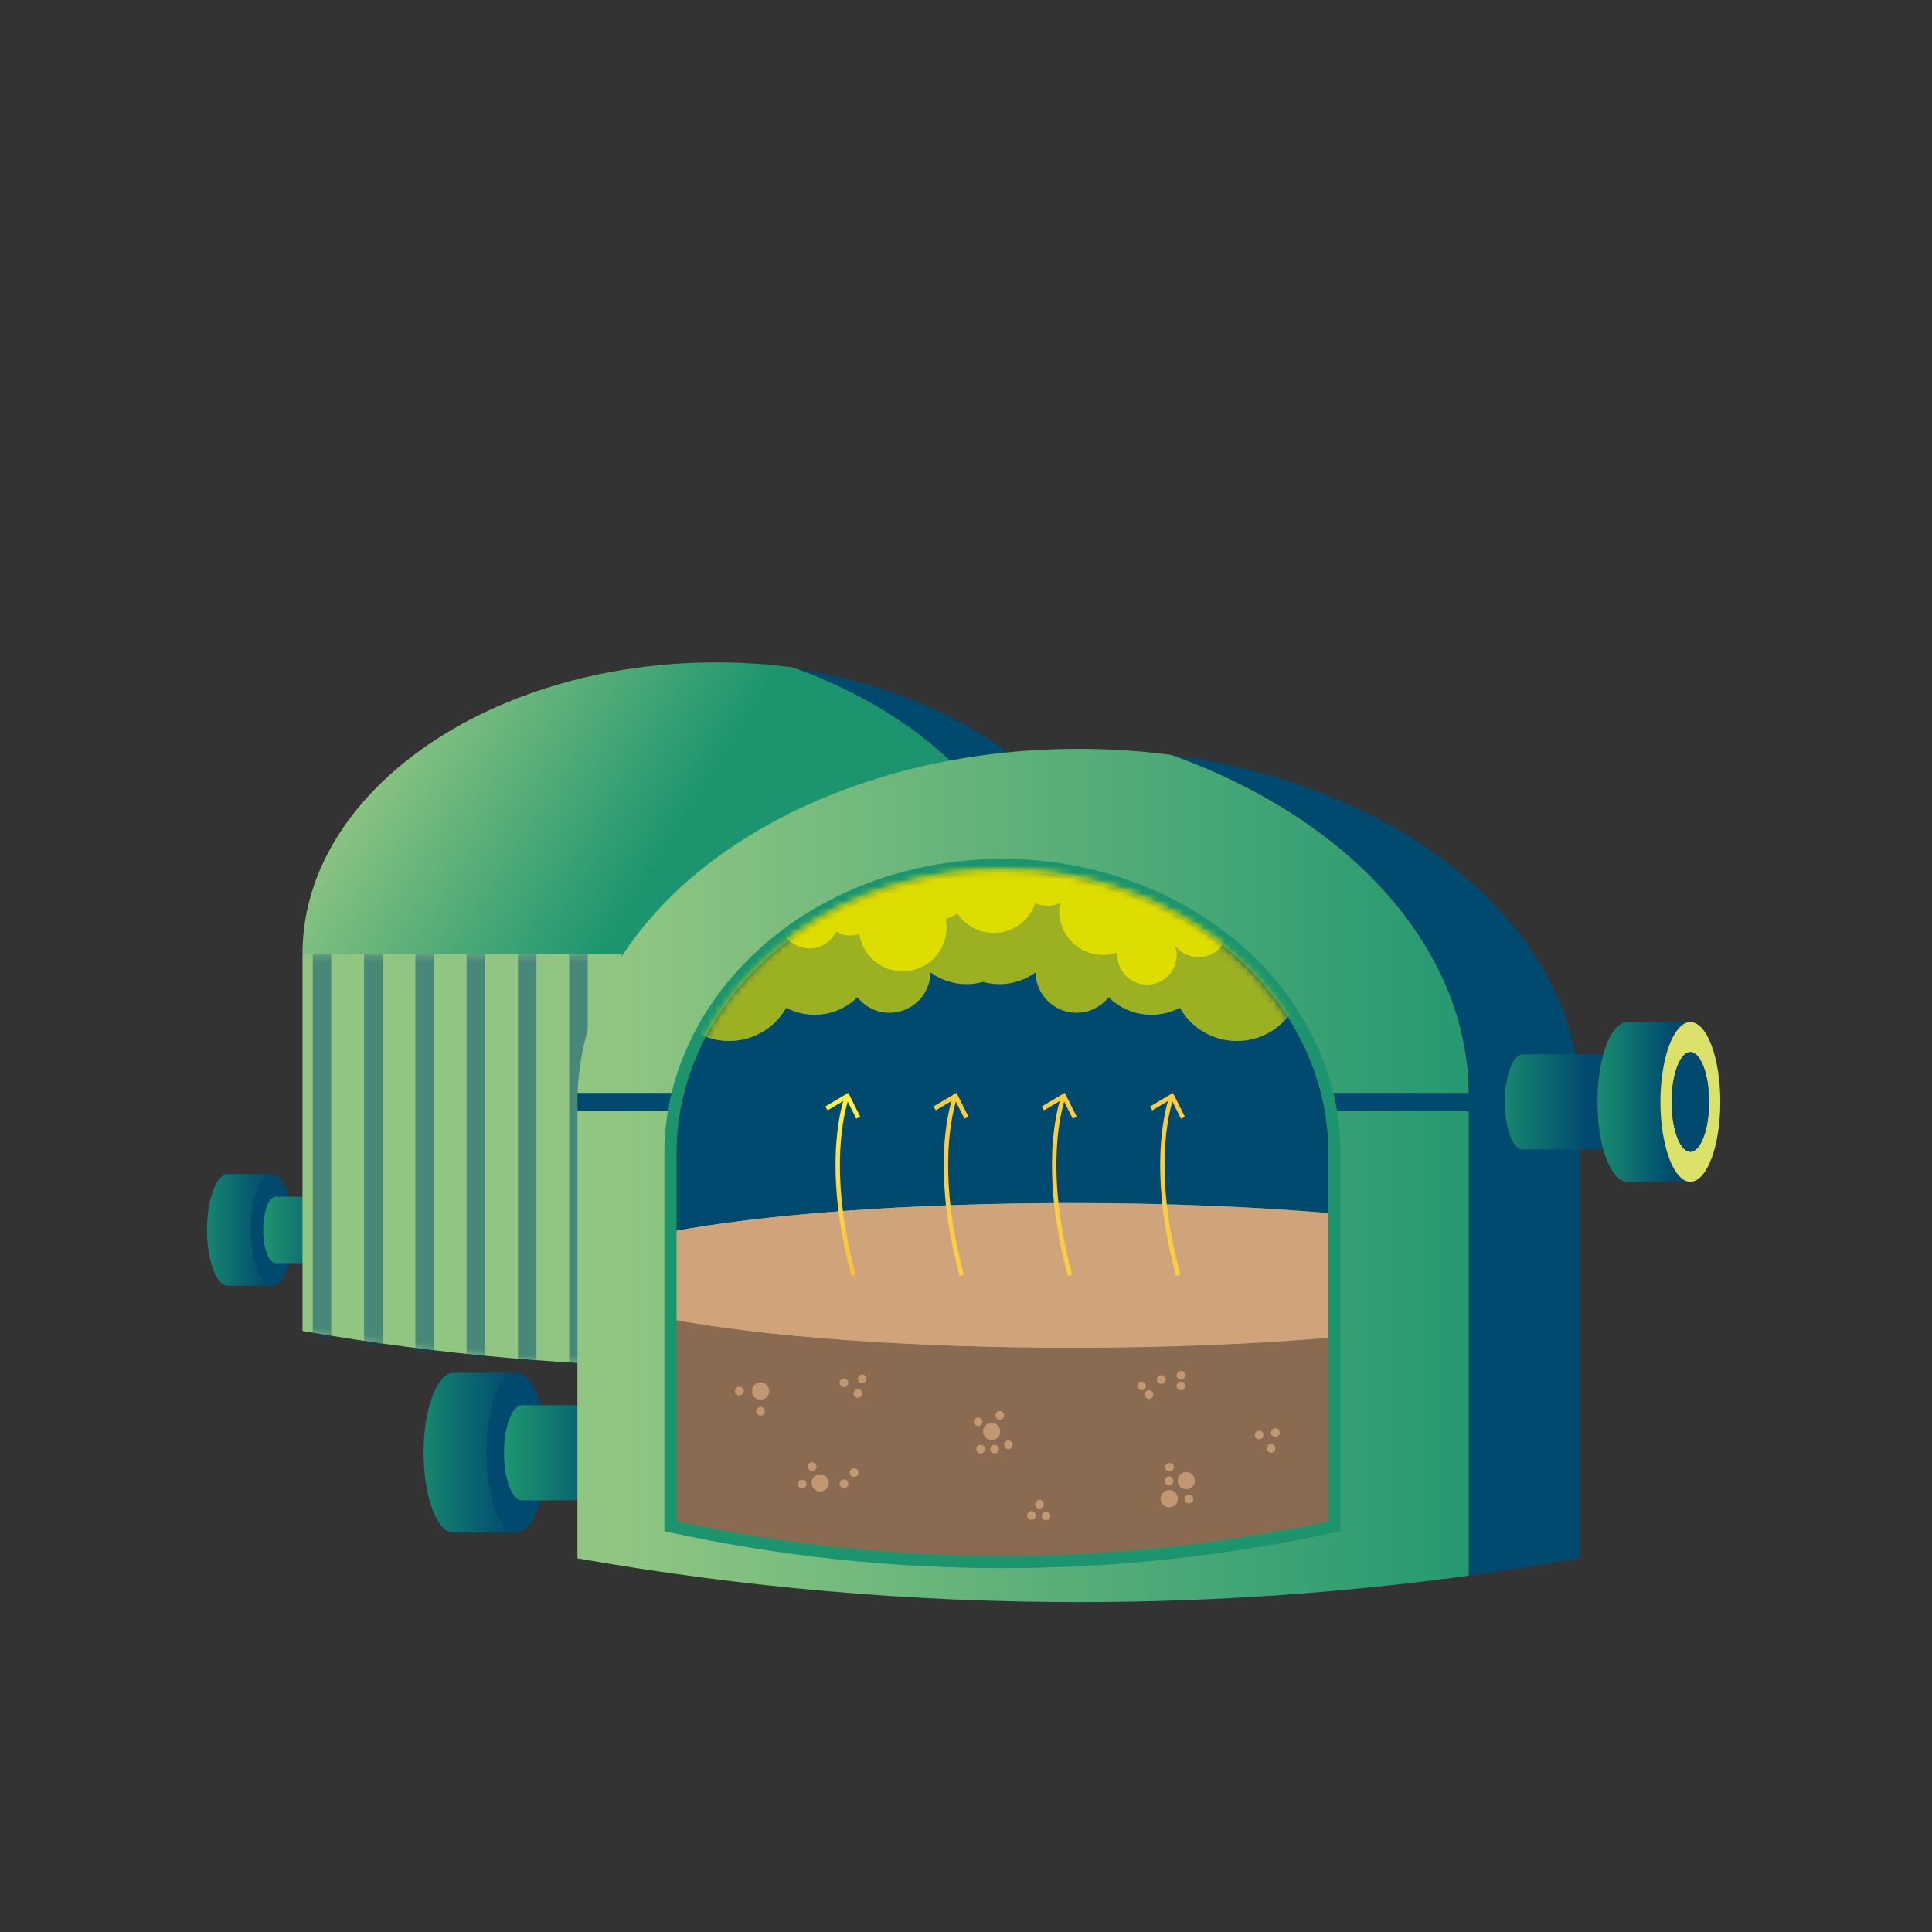 <?xml version="1.0" encoding="UTF-8"?>
<svg xmlns="http://www.w3.org/2000/svg" width="280" height="280" viewBox="0 0 280 280" fill="none">
  <rect x="0" y="0" width="280" height="280" fill="#333333" stroke="none"/>
  <path d="M39.412 186.333H33.035C32.038 186.333 31.154 185.048 30.596 183.06C30.226 181.712 30 180.05 30 178.244C30 176.439 30.226 174.777 30.596 173.429C31.148 171.441 32.038 170.155 33.035 170.155H39.412C38.415 170.155 37.531 171.441 36.973 173.429C36.603 174.777 36.377 176.445 36.377 178.244C36.377 180.044 36.603 181.712 36.973 183.06C37.525 185.048 38.415 186.333 39.412 186.333Z" fill="url(#paint0_linear_4_161)"></path>
  <path d="M42.447 178.244C42.447 182.715 41.093 186.333 39.406 186.333C38.409 186.333 37.525 185.054 36.973 183.067C36.597 181.718 36.377 180.05 36.377 178.244C36.377 176.439 36.597 174.771 36.973 173.422C37.531 171.435 38.409 170.155 39.406 170.155C41.086 170.155 42.447 173.774 42.447 178.244Z" fill="#00496F"></path>
  <path d="M48.122 183.06H39.951C38.954 183.06 38.145 180.909 38.145 178.257C38.145 175.605 38.954 173.454 39.951 173.454V173.435H48.122V183.067V183.06Z" fill="url(#paint1_linear_4_161)"></path>
  <path d="M162.697 138.257V192.88C158.277 193.651 153.856 194.347 149.41 194.943V137.53C149.41 119.703 134.925 104.258 113.787 96.721C141.622 100.377 162.697 117.571 162.697 138.251V138.257Z" fill="#00496F"></path>
  <path d="M150.501 138.257V194.949C135.013 197.062 119.418 198.116 103.817 198.116C83.751 198.116 63.685 196.373 43.839 192.886V138.263H150.501V138.257Z" fill="#90C682"></path>
  <path d="M150.501 137.536V138.257H43.839C43.839 118.831 62.45 102.471 87.796 97.524C92.894 96.533 98.274 96 103.817 96C107.592 96 111.285 96.251 114.878 96.721C136.016 104.252 150.501 119.703 150.501 137.53V137.536Z" fill="url(#paint2_linear_4_161)"></path>
  <g opacity="0.5">
    <mask id="mask0_4_161" style="mask-type:luminance" maskUnits="userSpaceOnUse" x="42" y="138" width="108" height="61">
      <path d="M149.41 138.257V194.949C133.922 197.062 118.327 198.116 102.726 198.116C82.66 198.116 62.594 196.373 42.748 192.886V138.263H149.41V138.257Z" fill="white"></path>
    </mask>
    <g mask="url(#mask0_4_161)">
      <path d="M144.651 138.257H141.973V198.116H144.651V138.257Z" fill="#BDBCBC"></path>
      <path d="M137.22 138.257H134.542V198.116H137.22V138.257Z" fill="#BDBCBC"></path>
      <path d="M129.783 138.257H127.106V198.116H129.783V138.257Z" fill="#BDBCBC"></path>
      <path d="M122.346 138.257H119.669V198.116H122.346V138.257Z" fill="#00496F"></path>
      <path d="M114.916 138.257H112.238V198.116H114.916V138.257Z" fill="#00496F"></path>
      <path d="M107.479 138.257H104.801V198.116H107.479V138.257Z" fill="#00496F"></path>
      <path d="M100.048 138.257H97.371V198.116H100.048V138.257Z" fill="#00496F"></path>
      <path d="M92.611 138.257H89.934V198.116H92.611V138.257Z" fill="#00496F"></path>
      <path d="M85.174 138.257H82.497V198.116H85.174V138.257Z" fill="#00496F"></path>
      <path d="M77.744 138.257H75.066V198.116H77.744V138.257Z" fill="#00496F"></path>
      <path d="M70.307 138.257H67.629V198.116H70.307V138.257Z" fill="#00496F"></path>
      <path d="M62.877 138.257H60.199V198.116H62.877V138.257Z" fill="#00496F"></path>
      <path d="M55.44 138.257H52.762V198.116H55.44V138.257Z" fill="#00496F"></path>
      <path d="M48.003 138.257H45.325V198.116H48.003V138.257Z" fill="#00496F"></path>
    </g>
  </g>
  <path d="M74.859 222.126H65.73C64.3 222.126 63.033 220.282 62.243 217.442C61.71 215.51 61.39 213.134 61.39 210.544C61.39 207.954 61.71 205.578 62.243 203.646C63.033 200.806 64.306 198.962 65.73 198.962H74.859C73.43 198.962 72.163 200.8 71.373 203.646C70.84 205.578 70.52 207.961 70.52 210.544C70.52 213.128 70.84 215.51 71.373 217.442C72.163 220.282 73.436 222.126 74.859 222.126Z" fill="url(#paint3_linear_4_161)"></path>
  <path d="M79.211 210.544C79.211 216.94 77.267 222.119 74.859 222.119C73.43 222.119 72.169 220.282 71.373 217.442C70.834 215.51 70.52 213.128 70.52 210.544C70.52 207.961 70.834 205.578 71.373 203.646C72.169 200.806 73.43 198.969 74.859 198.969C77.267 198.969 79.211 204.148 79.211 210.544Z" fill="#00496F"></path>
  <path d="M87.332 217.435H75.631C74.201 217.435 73.047 214.35 73.047 210.557C73.047 206.763 74.207 203.678 75.631 203.678V203.646H87.332V217.435Z" fill="url(#paint4_linear_4_161)"></path>
  <path d="M228.958 159.702V225.857C223.603 226.797 218.242 227.631 212.862 228.359V158.825C212.862 137.229 195.31 118.524 169.714 109.4C203.425 113.827 228.958 134.664 228.958 159.696V159.702Z" fill="#00496F"></path>
  <path d="M212.862 158.825V228.359C194.1 230.917 175.213 232.19 156.314 232.19C132.009 232.19 107.711 230.077 83.682 225.85V159.696C83.682 136.175 106.225 116.354 136.919 110.366C143.089 109.162 149.598 108.529 156.314 108.529C160.885 108.529 165.369 108.83 169.714 109.4C195.317 118.524 212.862 137.229 212.862 158.825Z" fill="url(#paint5_linear_4_161)"></path>
  <path d="M216.141 158.392H83.682V161.007H216.141V158.392Z" fill="#00496F"></path>
  <path d="M193.404 167.158V175.874C182.349 174.909 169.363 174.35 155.474 174.35C131.658 174.35 110.501 175.993 97.17 178.52V167.152C97.17 147.933 112.1 131.748 132.429 126.851C136.518 125.873 140.832 125.346 145.278 125.346C171.846 125.346 193.398 144.057 193.398 167.146L193.404 167.158Z" fill="#00496F"></path>
  <path d="M193.404 193.802V221.204C177.489 224.665 161.387 226.39 145.284 226.39C129.181 226.39 113.085 224.665 97.17 221.204V191.156C110.495 193.689 131.652 195.325 155.474 195.325C169.363 195.325 182.349 194.767 193.404 193.802Z" fill="#8A6B52"></path>
  <path d="M193.404 175.88V193.808C182.349 194.774 169.363 195.332 155.474 195.332C131.658 195.332 110.501 193.689 97.17 191.162V178.533C110.495 176 131.652 174.363 155.474 174.363C169.363 174.363 182.349 174.921 193.404 175.887V175.88Z" fill="#D0A47A"></path>
  <path d="M145.284 227.274C129.119 227.274 112.872 225.524 96.982 222.069L96.286 221.919V167.164C96.286 148.027 111.066 131.103 132.222 126.011C136.449 124.995 140.838 124.481 145.278 124.481C172.298 124.481 194.282 143.631 194.282 167.164V221.919L193.586 222.069C177.69 225.524 161.437 227.274 145.278 227.274H145.284ZM98.054 220.495C113.599 223.825 129.482 225.512 145.284 225.512C161.086 225.512 176.969 223.825 192.52 220.495V167.164C192.52 144.603 171.332 126.243 145.284 126.243C140.982 126.243 136.731 126.738 132.636 127.723C112.276 132.62 98.048 148.842 98.048 167.164V220.495H98.054Z" fill="#1C956F"></path>
  <path d="M231.517 159.696C231.517 162.28 231.836 164.662 232.369 166.588H220.675C219.251 166.588 218.091 163.509 218.091 159.709C218.091 155.909 219.251 152.83 220.675 152.83V152.799H232.369C231.836 154.73 231.517 157.113 231.517 159.69V159.696Z" fill="url(#paint6_linear_4_161)"></path>
  <path d="M244.979 171.278H235.856C234.432 171.278 233.159 169.434 232.369 166.594C231.836 164.662 231.517 162.286 231.517 159.702C231.517 157.119 231.836 154.736 232.369 152.811C233.159 149.971 234.432 148.133 235.856 148.133H244.979C243.556 148.133 242.283 149.971 241.493 152.811C240.96 154.742 240.64 157.125 240.64 159.702C240.64 162.28 240.96 164.669 241.493 166.594C242.283 169.434 243.556 171.278 244.979 171.278Z" fill="url(#paint7_linear_4_161)"></path>
  <path d="M244.979 148.127C243.556 148.127 242.283 149.964 241.493 152.805C240.96 154.736 240.64 157.119 240.64 159.696C240.64 162.273 240.96 164.662 241.493 166.588C242.283 169.428 243.556 171.272 244.979 171.272C247.381 171.272 249.319 166.092 249.319 159.696C249.319 153.3 247.381 148.127 244.979 148.127ZM244.979 166.92C244.697 166.92 244.428 166.801 244.171 166.588C243.067 165.672 242.271 162.932 242.271 159.696C242.271 156.461 243.073 153.72 244.177 152.805C244.428 152.592 244.697 152.479 244.979 152.479C246.478 152.479 247.688 155.714 247.688 159.696C247.688 163.678 246.478 166.92 244.979 166.92Z" fill="#DCE169"></path>
  <path d="M247.688 159.696C247.688 163.684 246.478 166.92 244.979 166.92C244.697 166.92 244.428 166.801 244.17 166.588C243.067 165.672 242.271 162.932 242.271 159.696C242.271 156.461 243.073 153.72 244.177 152.805C244.428 152.592 244.697 152.479 244.979 152.479C246.478 152.479 247.688 155.714 247.688 159.696Z" fill="#00496F"></path>
  <g opacity="0.8">
    <path d="M110.232 202.85C110.921 202.85 111.48 202.291 111.48 201.602C111.48 200.913 110.921 200.354 110.232 200.354C109.542 200.354 108.984 200.913 108.984 201.602C108.984 202.291 109.542 202.85 110.232 202.85Z" fill="#D0A47A"></path>
    <path d="M118.872 216.156C119.562 216.156 120.12 215.598 120.12 214.908C120.12 214.219 119.562 213.661 118.872 213.661C118.183 213.661 117.625 214.219 117.625 214.908C117.625 215.598 118.183 216.156 118.872 216.156Z" fill="#D0A47A"></path>
    <path d="M143.716 208.713C144.406 208.713 144.964 208.154 144.964 207.465C144.964 206.776 144.406 206.217 143.716 206.217C143.027 206.217 142.469 206.776 142.469 207.465C142.469 208.154 143.027 208.713 143.716 208.713Z" fill="#D0A47A"></path>
    <path d="M169.451 218.451C170.14 218.451 170.699 217.893 170.699 217.203C170.699 216.514 170.14 215.956 169.451 215.956C168.762 215.956 168.203 216.514 168.203 217.203C168.203 217.893 168.762 218.451 169.451 218.451Z" fill="#D0A47A"></path>
    <path d="M171.921 215.83C172.61 215.83 173.169 215.271 173.169 214.582C173.169 213.893 172.61 213.334 171.921 213.334C171.232 213.334 170.673 213.893 170.673 214.582C170.673 215.271 171.232 215.83 171.921 215.83Z" fill="#D0A47A"></path>
    <path d="M107.14 202.229C107.487 202.229 107.767 201.949 107.767 201.602C107.767 201.256 107.487 200.975 107.14 200.975C106.794 200.975 106.513 201.256 106.513 201.602C106.513 201.949 106.794 202.229 107.14 202.229Z" fill="#D0A47A"></path>
    <path d="M110.232 205.145C110.578 205.145 110.859 204.864 110.859 204.518C110.859 204.172 110.578 203.891 110.232 203.891C109.885 203.891 109.605 204.172 109.605 204.518C109.605 204.864 109.885 205.145 110.232 205.145Z" fill="#D0A47A"></path>
    <path d="M116.258 215.711C116.604 215.711 116.885 215.43 116.885 215.084C116.885 214.738 116.604 214.457 116.258 214.457C115.911 214.457 115.631 214.738 115.631 215.084C115.631 215.43 115.911 215.711 116.258 215.711Z" fill="#D0A47A"></path>
    <path d="M117.712 213.184C118.059 213.184 118.339 212.903 118.339 212.557C118.339 212.211 118.059 211.93 117.712 211.93C117.366 211.93 117.085 212.211 117.085 212.557C117.085 212.903 117.366 213.184 117.712 213.184Z" fill="#D0A47A"></path>
    <path d="M123.776 214.043C124.122 214.043 124.403 213.762 124.403 213.416C124.403 213.07 124.122 212.789 123.776 212.789C123.43 212.789 123.149 213.07 123.149 213.416C123.149 213.762 123.43 214.043 123.776 214.043Z" fill="#D0A47A"></path>
    <path d="M141.76 206.675C142.106 206.675 142.387 206.394 142.387 206.048C142.387 205.702 142.106 205.421 141.76 205.421C141.414 205.421 141.133 205.702 141.133 206.048C141.133 206.394 141.414 206.675 141.76 206.675Z" fill="#D0A47A"></path>
    <path d="M144.895 205.747C145.242 205.747 145.522 205.466 145.522 205.12C145.522 204.774 145.242 204.493 144.895 204.493C144.549 204.493 144.268 204.774 144.268 205.12C144.268 205.466 144.549 205.747 144.895 205.747Z" fill="#D0A47A"></path>
    <path d="M146.143 210.024C146.489 210.024 146.77 209.743 146.77 209.397C146.77 209.05 146.489 208.77 146.143 208.77C145.797 208.77 145.516 209.05 145.516 209.397C145.516 209.743 145.797 210.024 146.143 210.024Z" fill="#D0A47A"></path>
    <path d="M182.481 208.606C182.827 208.606 183.108 208.326 183.108 207.979C183.108 207.633 182.827 207.352 182.481 207.352C182.135 207.352 181.854 207.633 181.854 207.979C181.854 208.326 182.135 208.606 182.481 208.606Z" fill="#D0A47A"></path>
    <path d="M184.212 210.544C184.558 210.544 184.839 210.263 184.839 209.917C184.839 209.571 184.558 209.29 184.212 209.29C183.865 209.29 183.585 209.571 183.585 209.917C183.585 210.263 183.865 210.544 184.212 210.544Z" fill="#D0A47A"></path>
    <path d="M184.839 208.255C185.185 208.255 185.466 207.975 185.466 207.628C185.466 207.282 185.185 207.001 184.839 207.001C184.492 207.001 184.212 207.282 184.212 207.628C184.212 207.975 184.492 208.255 184.839 208.255Z" fill="#D0A47A"></path>
    <path d="M150.645 218.633C150.992 218.633 151.272 218.352 151.272 218.006C151.272 217.66 150.992 217.379 150.645 217.379C150.299 217.379 150.018 217.66 150.018 218.006C150.018 218.352 150.299 218.633 150.645 218.633Z" fill="#D0A47A"></path>
    <path d="M151.592 220.332C151.939 220.332 152.219 220.052 152.219 219.705C152.219 219.359 151.939 219.078 151.592 219.078C151.246 219.078 150.965 219.359 150.965 219.705C150.965 220.052 151.246 220.332 151.592 220.332Z" fill="#D0A47A"></path>
    <path d="M165.438 201.483C165.784 201.483 166.065 201.202 166.065 200.856C166.065 200.51 165.784 200.229 165.438 200.229C165.091 200.229 164.81 200.51 164.81 200.856C164.81 201.202 165.091 201.483 165.438 201.483Z" fill="#D0A47A"></path>
    <path d="M166.516 202.737C166.862 202.737 167.143 202.456 167.143 202.11C167.143 201.764 166.862 201.483 166.516 201.483C166.17 201.483 165.889 201.764 165.889 202.11C165.889 202.456 166.17 202.737 166.516 202.737Z" fill="#D0A47A"></path>
    <path d="M169.501 213.265C169.847 213.265 170.128 212.985 170.128 212.638C170.128 212.292 169.847 212.011 169.501 212.011C169.155 212.011 168.874 212.292 168.874 212.638C168.874 212.985 169.155 213.265 169.501 213.265Z" fill="#D0A47A"></path>
    <path d="M169.426 215.234C169.772 215.234 170.053 214.954 170.053 214.607C170.053 214.261 169.772 213.98 169.426 213.98C169.079 213.98 168.799 214.261 168.799 214.607C168.799 214.954 169.079 215.234 169.426 215.234Z" fill="#D0A47A"></path>
    <path d="M169.426 215.234C169.772 215.234 170.053 214.954 170.053 214.607C170.053 214.261 169.772 213.98 169.426 213.98C169.079 213.98 168.799 214.261 168.799 214.607C168.799 214.954 169.079 215.234 169.426 215.234Z" fill="#D0A47A"></path>
    <path d="M168.297 200.555C168.643 200.555 168.924 200.274 168.924 199.928C168.924 199.582 168.643 199.301 168.297 199.301C167.951 199.301 167.67 199.582 167.67 199.928C167.67 200.274 167.951 200.555 168.297 200.555Z" fill="#D0A47A"></path>
    <path d="M171.156 199.934C171.503 199.934 171.783 199.654 171.783 199.307C171.783 198.961 171.503 198.68 171.156 198.68C170.81 198.68 170.529 198.961 170.529 199.307C170.529 199.654 170.81 199.934 171.156 199.934Z" fill="#D0A47A"></path>
    <path d="M171.156 201.483C171.503 201.483 171.783 201.202 171.783 200.856C171.783 200.51 171.503 200.229 171.156 200.229C170.81 200.229 170.529 200.51 170.529 200.856C170.529 201.202 170.81 201.483 171.156 201.483Z" fill="#D0A47A"></path>
    <path d="M172.31 216.614C172.655 216.614 172.937 216.896 172.937 217.241C172.937 217.586 172.655 217.868 172.31 217.868C171.965 217.868 171.683 217.586 171.683 217.241C171.683 216.896 171.965 216.614 172.31 216.614Z" fill="#D0A47A"></path>
    <path d="M144.137 210.651C144.483 210.651 144.764 210.37 144.764 210.024C144.764 209.677 144.483 209.397 144.137 209.397C143.79 209.397 143.509 209.677 143.509 210.024C143.509 210.37 143.79 210.651 144.137 210.651Z" fill="#D0A47A"></path>
    <path d="M124.955 200.461C125.301 200.461 125.582 200.18 125.582 199.834C125.582 199.488 125.301 199.207 124.955 199.207C124.609 199.207 124.328 199.488 124.328 199.834C124.328 200.18 124.609 200.461 124.955 200.461Z" fill="#D0A47A"></path>
    <path d="M149.485 220.251C149.832 220.251 150.112 219.97 150.112 219.624C150.112 219.278 149.832 218.997 149.485 218.997C149.139 218.997 148.858 219.278 148.858 219.624C148.858 219.97 149.139 220.251 149.485 220.251Z" fill="#D0A47A"></path>
    <path d="M142.124 210.651C142.47 210.651 142.751 210.37 142.751 210.024C142.751 209.677 142.47 209.397 142.124 209.397C141.777 209.397 141.497 209.677 141.497 210.024C141.497 210.37 141.777 210.651 142.124 210.651Z" fill="#D0A47A"></path>
    <path d="M124.334 202.587C124.68 202.587 124.961 202.306 124.961 201.96C124.961 201.613 124.68 201.333 124.334 201.333C123.988 201.333 123.707 201.613 123.707 201.96C123.707 202.306 123.988 202.587 124.334 202.587Z" fill="#D0A47A"></path>
    <path d="M122.315 201.032C122.661 201.032 122.942 200.751 122.942 200.405C122.942 200.058 122.661 199.778 122.315 199.778C121.969 199.778 121.688 200.058 121.688 200.405C121.688 200.751 121.969 201.032 122.315 201.032Z" fill="#D0A47A"></path>
    <path d="M122.321 215.667C122.668 215.667 122.948 215.386 122.948 215.04C122.948 214.694 122.668 214.413 122.321 214.413C121.975 214.413 121.694 214.694 121.694 215.04C121.694 215.386 121.975 215.667 122.321 215.667Z" fill="#D0A47A"></path>
  </g>
  <mask id="mask1_4_161" style="mask-type:luminance" maskUnits="userSpaceOnUse" x="97" y="126" width="96" height="100">
    <path d="M97.954 220.37C113.499 223.7 129.382 225.386 145.184 225.386C160.985 225.386 176.869 223.7 192.42 220.37V167.039C192.42 144.478 171.232 126.117 145.184 126.117C140.882 126.117 136.631 126.613 132.536 127.597C112.176 132.495 97.948 148.716 97.948 167.039V220.37H97.954Z" fill="white"></path>
  </mask>
  <g mask="url(#mask1_4_161)">
    <path opacity="0.7" d="M203.951 126.28C201.587 126.28 199.568 127.666 198.596 129.66C197.725 129.165 196.734 128.858 195.668 128.858C195.06 128.858 194.476 128.983 193.918 129.146C193.272 124.914 189.623 121.659 185.202 121.659C184.381 121.659 183.591 121.772 182.832 121.985C178.123 120.405 171.946 119.452 165.187 119.452C160.785 119.452 156.634 119.859 152.972 120.574C151.906 119.584 150.482 118.975 148.908 118.975C145.961 118.975 143.522 121.101 143.039 123.91C142.838 124.023 142.65 124.136 142.462 124.249C142.274 124.136 142.086 124.017 141.885 123.91C141.409 121.101 138.963 118.975 136.016 118.975C134.448 118.975 133.025 119.584 131.953 120.574C128.291 119.859 124.14 119.452 119.738 119.452C112.978 119.452 106.808 120.405 102.092 121.985C101.334 121.772 100.537 121.659 99.722 121.659C95.301 121.659 91.652 124.914 91.006 129.146C90.448 128.977 89.871 128.858 89.257 128.858C88.191 128.858 87.2 129.165 86.328 129.66C85.356 127.666 83.337 126.28 80.973 126.28C77.675 126.28 74.991 128.952 74.991 132.25C74.991 135.548 77.675 138.232 80.973 138.232C82.039 138.232 83.03 137.925 83.902 137.436C84.874 139.424 86.893 140.803 89.257 140.803C89.74 140.803 90.21 140.734 90.668 140.615C91.596 142.722 93.684 144.195 96.135 144.195C96.28 144.195 96.418 144.17 96.562 144.158C97.76 148.046 101.39 150.874 105.667 150.874C109.222 150.874 112.307 148.936 113.95 146.058C115.179 146.704 116.577 147.074 118.064 147.074C120.478 147.074 122.666 146.102 124.265 144.534C125.356 145.895 127.018 146.785 128.905 146.785C132.16 146.785 134.8 144.177 134.869 140.935C136.323 142.001 138.123 142.634 140.067 142.634C140.901 142.634 141.703 142.515 142.468 142.302C143.234 142.515 144.036 142.634 144.87 142.634C146.808 142.634 148.607 142.001 150.068 140.935C150.137 144.17 152.777 146.785 156.032 146.785C157.919 146.785 159.581 145.895 160.672 144.534C162.271 146.102 164.459 147.074 166.873 147.074C168.353 147.074 169.758 146.704 170.987 146.058C172.63 148.936 175.715 150.874 179.27 150.874C183.547 150.874 187.171 148.052 188.375 144.158C188.519 144.164 188.657 144.195 188.802 144.195C191.253 144.195 193.341 142.722 194.269 140.615C194.727 140.728 195.198 140.803 195.68 140.803C198.044 140.803 200.063 139.417 201.035 137.436C201.907 137.919 202.898 138.232 203.964 138.232C207.262 138.232 209.946 135.548 209.946 132.25C209.946 128.952 207.262 126.28 203.964 126.28H203.951Z" fill="#DEDD00"></path>
  </g>
  <mask id="mask2_4_161" style="mask-type:luminance" maskUnits="userSpaceOnUse" x="97" y="126" width="96" height="100">
    <path d="M97.954 220.37C113.499 223.7 129.382 225.386 145.184 225.386C160.985 225.386 176.869 223.7 192.42 220.37V167.039C192.42 144.478 171.232 126.117 145.184 126.117C140.882 126.117 136.631 126.613 132.536 127.597C112.176 132.495 97.948 148.716 97.948 167.039V220.37H97.954Z" fill="white"></path>
  </mask>
  <g mask="url(#mask2_4_161)">
    <path d="M173.696 130.118C172.68 130.118 171.765 130.482 171.025 131.071C170.253 129.917 168.943 129.159 167.45 129.159C166.836 129.159 166.259 129.29 165.726 129.522C164.748 127.252 162.497 125.666 159.876 125.666C158.477 125.666 157.185 126.124 156.132 126.889C156.082 124.556 154.182 122.681 151.837 122.681C150.482 122.681 149.285 123.321 148.495 124.305C147.347 123.177 145.773 122.474 144.03 122.474C142.964 122.474 141.954 122.738 141.07 123.208C139.891 121.139 137.665 119.734 135.107 119.734C132.022 119.734 129.413 121.772 128.548 124.569C128.448 124.562 128.347 124.537 128.241 124.537C126.479 124.537 124.967 125.597 124.303 127.114C123.977 127.033 123.638 126.983 123.287 126.983C121.588 126.983 120.127 127.98 119.431 129.416C118.803 129.058 118.095 128.845 117.324 128.845C114.947 128.845 113.022 130.77 113.022 133.147C113.022 135.523 114.947 137.448 117.324 137.448C119.023 137.448 120.484 136.451 121.18 135.015C121.807 135.373 122.516 135.586 123.287 135.586C123.726 135.586 124.14 135.498 124.541 135.379C125.005 138.433 127.632 140.772 130.818 140.772C134.329 140.772 137.176 137.925 137.176 134.413C137.176 133.987 137.132 133.573 137.051 133.172C137.653 132.996 138.223 132.733 138.744 132.407C139.891 134.1 141.823 135.21 144.024 135.21C146.82 135.21 149.197 133.404 150.05 130.889C150.595 131.14 151.191 131.284 151.83 131.284C152.47 131.284 153.066 131.14 153.605 130.889C153.536 131.259 153.498 131.642 153.498 132.031C153.498 135.548 156.352 138.401 159.869 138.401C160.609 138.401 161.312 138.27 161.97 138.038C161.957 138.157 161.932 138.276 161.932 138.401C161.932 140.778 163.857 142.703 166.234 142.703C168.61 142.703 170.535 140.778 170.535 138.401C170.535 137.925 170.441 137.467 170.291 137.041C171.081 138.057 172.298 138.721 173.683 138.721C176.06 138.721 177.985 136.796 177.985 134.42C177.985 132.043 176.06 130.118 173.683 130.118H173.696Z" fill="#DEDD00"></path>
  </g>
  <path d="M119.619 160.367L119.945 160.919L122.208 159.571C121.337 162.643 119.706 171.24 123.394 184.916L124.014 184.747C120.327 171.071 122.001 162.568 122.854 159.646L124.096 162.129L124.673 161.841L122.942 158.379L119.619 160.355V160.367Z" fill="url(#paint8_linear_4_161)"></path>
  <path d="M135.301 160.367L135.627 160.919L137.891 159.571C137.019 162.643 135.389 171.24 139.076 184.916L139.697 184.747C136.01 171.071 137.684 162.568 138.537 159.646L139.778 162.129L140.355 161.841L138.625 158.379L135.301 160.355V160.367Z" fill="url(#paint9_linear_4_161)"></path>
  <path d="M150.99 160.367L151.316 160.919L153.58 159.571C152.708 162.643 151.078 171.24 154.765 184.916L155.386 184.747C151.699 171.071 153.373 162.568 154.226 159.646L155.467 162.129L156.044 161.841L154.314 158.379L150.99 160.355V160.367Z" fill="url(#paint10_linear_4_161)"></path>
  <path d="M171.15 162.142L171.727 161.853L169.996 158.392L166.673 160.367L166.999 160.919L169.263 159.571C168.391 162.643 166.761 171.24 170.448 184.916L171.068 184.747C167.381 171.071 169.056 162.568 169.908 159.646L171.15 162.129V162.142Z" fill="url(#paint11_linear_4_161)"></path>
  <defs>
    <linearGradient id="paint0_linear_4_161" x1="27.724" y1="178.244" x2="39.042" y2="178.244" gradientUnits="userSpaceOnUse">
      <stop stop-color="#1C956F"></stop>
      <stop offset="1" stop-color="#00496F"></stop>
    </linearGradient>
    <linearGradient id="paint1_linear_4_161" x1="38.503" y1="178.244" x2="50.085" y2="178.244" gradientUnits="userSpaceOnUse">
      <stop stop-color="#1C956F"></stop>
      <stop offset="1" stop-color="#00496F"></stop>
    </linearGradient>
    <linearGradient id="paint2_linear_4_161" x1="57.277" y1="102.81" x2="94.775" y2="126.086" gradientUnits="userSpaceOnUse">
      <stop stop-color="#90C682"></stop>
      <stop offset="1" stop-color="#1C956F"></stop>
    </linearGradient>
    <linearGradient id="paint3_linear_4_161" x1="58.136" y1="210.544" x2="74.339" y2="210.544" gradientUnits="userSpaceOnUse">
      <stop stop-color="#1C956F"></stop>
      <stop offset="1" stop-color="#00496F"></stop>
    </linearGradient>
    <linearGradient id="paint4_linear_4_161" x1="73.561" y1="210.544" x2="90.141" y2="210.544" gradientUnits="userSpaceOnUse">
      <stop stop-color="#1C956F"></stop>
      <stop offset="1" stop-color="#00496F"></stop>
    </linearGradient>
    <linearGradient id="paint5_linear_4_161" x1="90.31" y1="170.369" x2="223.183" y2="170.369" gradientUnits="userSpaceOnUse">
      <stop stop-color="#90C682"></stop>
      <stop offset="1" stop-color="#1C956F"></stop>
    </linearGradient>
    <linearGradient id="paint6_linear_4_161" x1="215.37" y1="159.702" x2="230.074" y2="159.702" gradientUnits="userSpaceOnUse">
      <stop stop-color="#1C956F"></stop>
      <stop offset="1" stop-color="#00496F"></stop>
    </linearGradient>
    <linearGradient id="paint7_linear_4_161" x1="230.306" y1="159.702" x2="242.402" y2="159.702" gradientUnits="userSpaceOnUse">
      <stop stop-color="#1C956F"></stop>
      <stop offset="1" stop-color="#00496F"></stop>
    </linearGradient>
    <linearGradient id="paint8_linear_4_161" x1="122.146" y1="160.612" x2="122.146" y2="195.683" gradientUnits="userSpaceOnUse">
      <stop stop-color="#FFF042"></stop>
      <stop offset="1" stop-color="#F7A941"></stop>
    </linearGradient>
    <linearGradient id="paint9_linear_4_161" x1="137.828" y1="283.445" x2="137.828" y2="283.445" gradientUnits="userSpaceOnUse">
      <stop stop-color="#FFF042"></stop>
      <stop offset="1" stop-color="#F7A941"></stop>
    </linearGradient>
    <linearGradient id="paint10_linear_4_161" x1="153.517" y1="283.445" x2="153.517" y2="283.445" gradientUnits="userSpaceOnUse">
      <stop stop-color="#FFF042"></stop>
      <stop offset="1" stop-color="#F7A941"></stop>
    </linearGradient>
    <linearGradient id="paint11_linear_4_161" x1="169.2" y1="283.445" x2="169.2" y2="283.445" gradientUnits="userSpaceOnUse">
      <stop stop-color="#FFF042"></stop>
      <stop offset="1" stop-color="#F7A941"></stop>
    </linearGradient>
  </defs>
</svg>
